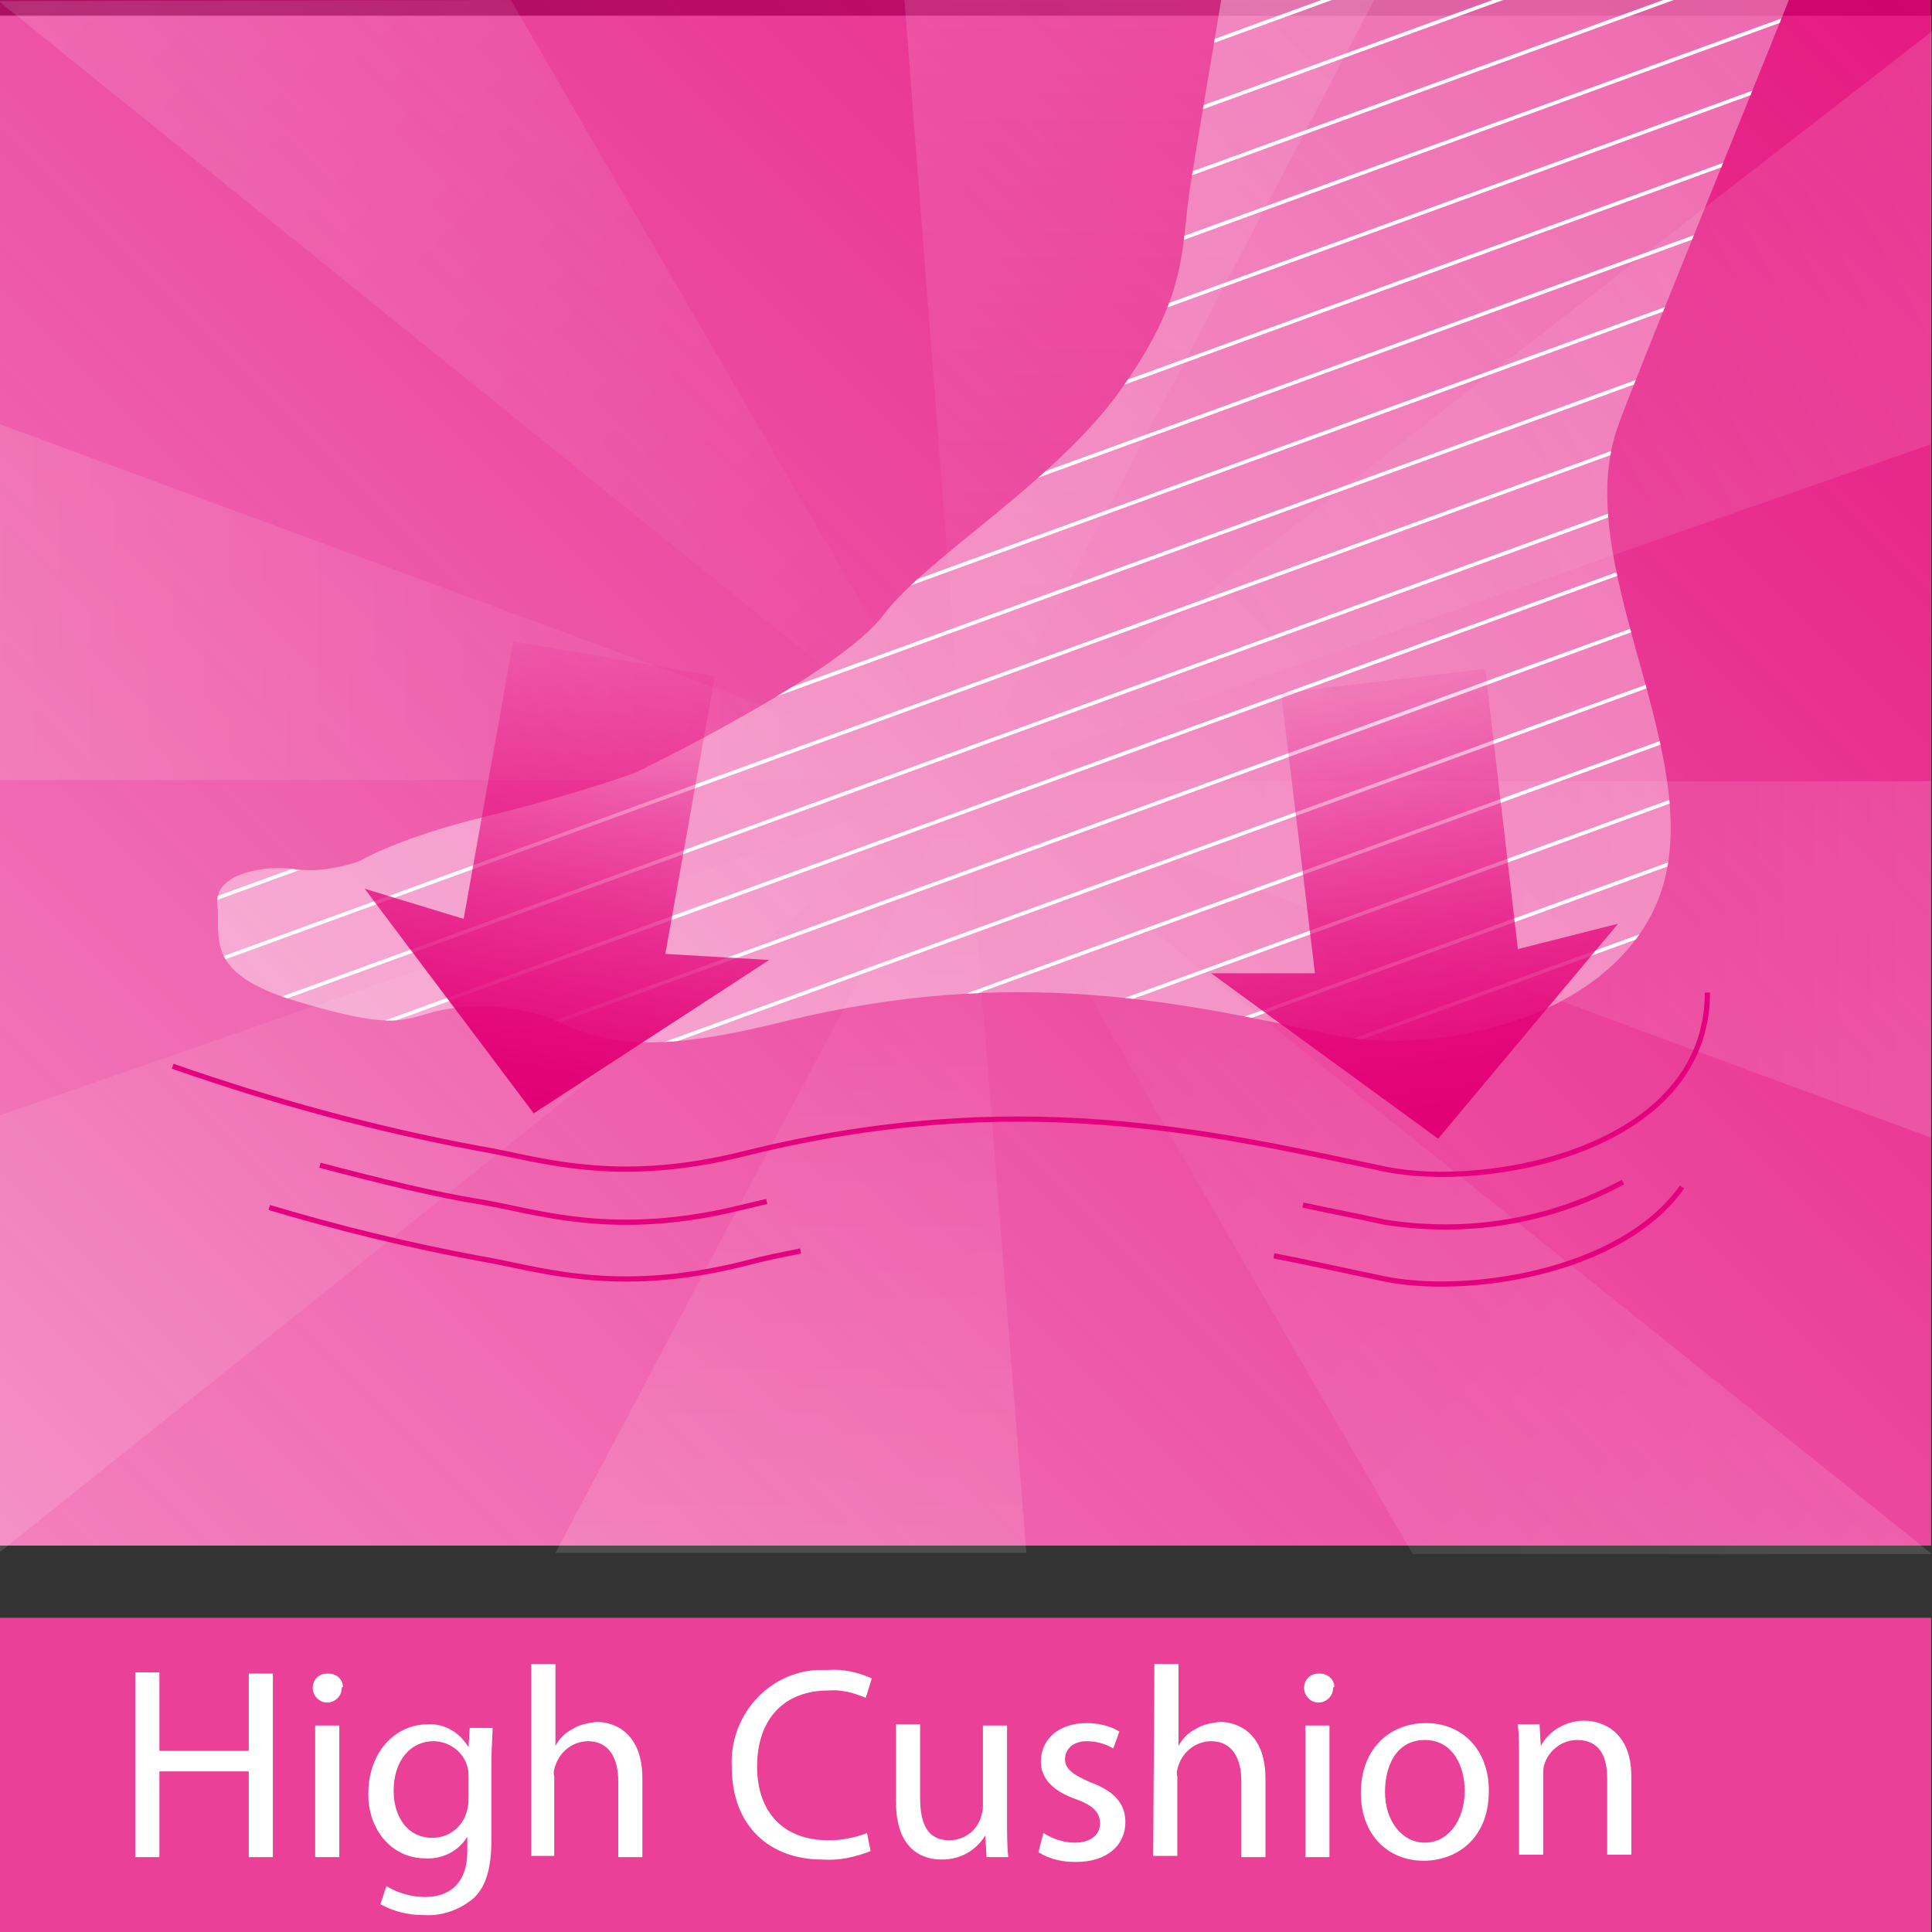 <?xml version="1.0" encoding="utf-8"?>
<!-- Generator: Adobe Illustrator 23.0.1, SVG Export Plug-In . SVG Version: 6.00 Build 0)  -->
<svg version="1.1" id="Слой_1" xmlns="http://www.w3.org/2000/svg" xmlns:xlink="http://www.w3.org/1999/xlink" x="0px" y="0px"
	 viewBox="0 0 160 160" style="enable-background:new 0 0 160 160;" xml:space="preserve">
<rect x="0" y="0" width="160" height="160" fill="#333333" stroke="none"/>
<style type="text/css">
	.st0{clip-path:url(#SVGID_2_);}
	.st1{fill:#FFFFFF;}
	.st2{opacity:0.75;fill:#E20074;enable-background:new    ;}
	.st3{fill:url(#SVGID_3_);}
	.st4{opacity:0.22;}
	.st5{fill:url(#SVGID_4_);}
	.st6{fill:url(#SVGID_5_);}
	.st7{fill:url(#SVGID_6_);}
	.st8{fill:url(#SVGID_7_);}
	.st9{fill:url(#SVGID_8_);}
	.st10{fill:url(#SVGID_9_);}
	.st11{fill:url(#SVGID_10_);}
	.st12{fill:url(#SVGID_11_);}
	.st13{fill:url(#SVGID_12_);}
	.st14{clip-path:url(#SVGID_14_);}
	.st15{fill:none;stroke:#FFFFFF;stroke-width:0.3;}
	.st16{fill:none;stroke:#E5007D;stroke-width:0.43;}
	.st17{fill:url(#SVGID_15_);}
	.st18{fill:url(#SVGID_16_);}
</style>
<title>icon-highcushioning_Монтажная область 1</title>
<g>
	<defs>
		<rect id="SVGID_1_" width="160" height="160"/>
	</defs>
	<clipPath id="SVGID_2_">
		<use xlink:href="#SVGID_1_"  style="overflow:visible;"/>
	</clipPath>
	<g class="st0">
		<rect x="-0.2" y="134" class="st1" width="160.1" height="26"/>
		<rect x="-0.2" y="134" class="st2" width="160.1" height="26"/>
		<rect x="-0.2" y="1.3" class="st1" width="160.1" height="126.7"/>
		
			<linearGradient id="SVGID_3_" gradientUnits="userSpaceOnUse" x1="7.895" y1="25.985" x2="151.955" y2="170.045" gradientTransform="matrix(1 0 0 -1 0 162)">
			<stop  offset="0" style="stop-color:#E6007E;stop-opacity:0.5"/>
			<stop  offset="1" style="stop-color:#E20074;stop-opacity:0.9"/>
		</linearGradient>
		<rect x="-0.2" class="st3" width="160.1" height="128"/>
		<g class="st4">
			
				<linearGradient id="SVGID_4_" gradientUnits="userSpaceOnUse" x1="77.16" y1="94.62" x2="149.245" y2="22.535" gradientTransform="matrix(1 0 0 -1 0 162)">
				<stop  offset="0" style="stop-color:#FFFFFF;stop-opacity:0"/>
				<stop  offset="1" style="stop-color:#FFFFFF;stop-opacity:0.6"/>
			</linearGradient>
			<polygon class="st5" points="160,128.7 79.9,64.6 117,128.7 			"/>
			
				<linearGradient id="SVGID_5_" gradientUnits="userSpaceOnUse" x1="65.51" y1="97.39" x2="65.51" y2="33.42" gradientTransform="matrix(1 0 0 -1 0 162)">
				<stop  offset="0" style="stop-color:#FFFFFF;stop-opacity:0"/>
				<stop  offset="1" style="stop-color:#FFFFFF;stop-opacity:0.6"/>
			</linearGradient>
			<polygon class="st6" points="85,128.6 79.9,64.6 46,128.6 			"/>
			
				<linearGradient id="SVGID_6_" gradientUnits="userSpaceOnUse" x1="66.88" y1="110.44" x2="-5.17" y2="38.39" gradientTransform="matrix(1 0 0 -1 0 162)">
				<stop  offset="0" style="stop-color:#FFFFFF;stop-opacity:0"/>
				<stop  offset="1" style="stop-color:#FFFFFF;stop-opacity:0.6"/>
			</linearGradient>
			<polygon class="st7" points="-0.1,128.6 79.9,64.6 -0.1,92.4 			"/>
			
				<linearGradient id="SVGID_7_" gradientUnits="userSpaceOnUse" x1="79.93" y1="112.15" x2="-9.000000e-02" y2="112.15" gradientTransform="matrix(1 0 0 -1 0 162)">
				<stop  offset="0" style="stop-color:#FFFFFF;stop-opacity:0"/>
				<stop  offset="1" style="stop-color:#FFFFFF;stop-opacity:0.6"/>
			</linearGradient>
			<polygon class="st8" points="-0.1,64.6 -0.1,35.1 79.9,64.6 			"/>
			
				<linearGradient id="SVGID_8_" gradientUnits="userSpaceOnUse" x1="82.815" y1="100.255" x2="10.577" y2="172.502" gradientTransform="matrix(1 0 0 -1 0 162)">
				<stop  offset="0" style="stop-color:#FFFFFF;stop-opacity:0"/>
				<stop  offset="1" style="stop-color:#FFFFFF;stop-opacity:0.6"/>
			</linearGradient>
			<polygon class="st9" points="-0.1,0.1 79.9,64.7 42.3,0 			"/>
			
				<linearGradient id="SVGID_9_" gradientUnits="userSpaceOnUse" x1="94.325" y1="97.35" x2="94.325" y2="162" gradientTransform="matrix(1 0 0 -1 0 162)">
				<stop  offset="0" style="stop-color:#FFFFFF;stop-opacity:0"/>
				<stop  offset="1" style="stop-color:#FFFFFF;stop-opacity:0.6"/>
			</linearGradient>
			<polygon class="st10" points="74.9,0 79.9,64.7 113.8,0 			"/>
			
				<linearGradient id="SVGID_10_" gradientUnits="userSpaceOnUse" x1="78.926" y1="99.201" x2="167.071" y2="146.063" gradientTransform="matrix(1 0 0 -1 0 162)">
				<stop  offset="0" style="stop-color:#FFFFFF;stop-opacity:0"/>
				<stop  offset="1" style="stop-color:#FFFFFF;stop-opacity:0.6"/>
			</linearGradient>
			<polygon class="st11" points="160,2.6 79.9,64.7 159.9,36.8 			"/>
			
				<linearGradient id="SVGID_11_" gradientUnits="userSpaceOnUse" x1="79.91" y1="82.585" x2="159.93" y2="82.585" gradientTransform="matrix(1 0 0 -1 0 162)">
				<stop  offset="0" style="stop-color:#FFFFFF;stop-opacity:0"/>
				<stop  offset="1" style="stop-color:#FFFFFF;stop-opacity:0.6"/>
			</linearGradient>
			<polygon class="st12" points="159.9,64.7 159.9,94.2 79.9,64.7 			"/>
		</g>
		
			<linearGradient id="SVGID_12_" gradientUnits="userSpaceOnUse" x1="45.816" y1="55.105" x2="157.215" y2="166.495" gradientTransform="matrix(1 0 0 -1 0 162)">
			<stop  offset="0" style="stop-color:#FFFFFF;stop-opacity:0.44"/>
			<stop  offset="1" style="stop-color:#F7B2D8;stop-opacity:0.5"/>
		</linearGradient>
		<path class="st13" d="M102.7-9.4c-2,12.1-3.8,22.6-4.2,25.3c-0.7,5-0.2,8.7-5.7,16.4S76.8,46.1,73.1,51S52.6,64,52.6,64
			s-4.9,1.8-12.3,3.6s-10.5,3.7-10.5,3.7c-1.7,0.6-3.5,0.9-5.3,0.7c-2.2-0.4-6.8,0.2-6.5,2.9s-1.2,5.7,6.5,8s8.6,1.7,11.4,0.9
			c3.7-0.9,7.6-0.5,11,1.1c3.8,1.8,8.5,2.1,18-0.3c19.1-4.7,32.9-1.6,45.5,1.1c7.3,1.6,20.8-0.5,26-9.3c6.9-11.6-7-29.1-2.3-41.4
			c1.5-4.1,9.8-24.4,18-44.8L102.7-9.4z"/>
		<g>
			<defs>
				<path id="SVGID_13_" d="M102.7-9.4c-2,12.1-3.8,22.6-4.2,25.3c-0.7,5-0.2,8.7-5.7,16.4S76.8,46.1,73.1,51S52.6,64,52.6,64
					s-4.9,1.8-12.3,3.6s-10.5,3.7-10.5,3.7c-1.7,0.6-3.5,0.9-5.3,0.7c-2.2-0.4-6.8,0.2-6.5,2.9s-1.2,5.7,6.5,8s8.6,1.7,11.4,0.9
					c3.7-0.9,7.6-0.5,11,1.1c3.8,1.8,8.5,2.1,18-0.3c19.1-4.7,32.9-1.6,45.5,1.1c7.3,1.6,20.8-0.5,26-9.3c6.9-11.6-7-29.1-2.3-41.4
					c1.5-4.1,9.8-24.4,18-44.8L102.7-9.4z"/>
			</defs>
			<clipPath id="SVGID_14_">
				<use xlink:href="#SVGID_13_"  style="overflow:visible;"/>
			</clipPath>
			<g class="st14">
				<line class="st15" x1="-125.5" y1="3.9" x2="205" y2="-116.4"/>
				<line class="st15" x1="-123.8" y1="8.4" x2="206.7" y2="-111.9"/>
				<line class="st15" x1="-122.2" y1="12.9" x2="208.3" y2="-107.4"/>
				<line class="st15" x1="-120.5" y1="17.4" x2="209.9" y2="-102.8"/>
				<line class="st15" x1="-118.9" y1="22" x2="211.6" y2="-98.3"/>
				<line class="st15" x1="-117.2" y1="26.5" x2="213.2" y2="-93.8"/>
				<line class="st15" x1="-115.6" y1="31" x2="214.9" y2="-89.3"/>
				<line class="st15" x1="-114" y1="35.5" x2="216.5" y2="-84.8"/>
				<line class="st15" x1="-112.3" y1="40" x2="218.2" y2="-80.3"/>
				<line class="st15" x1="-110.7" y1="44.5" x2="219.8" y2="-75.8"/>
				<line class="st15" x1="-109" y1="49" x2="221.4" y2="-71.2"/>
				<line class="st15" x1="-107.4" y1="53.5" x2="223.1" y2="-66.7"/>
				<line class="st15" x1="-105.7" y1="58.1" x2="224.7" y2="-62.2"/>
				<line class="st15" x1="-104.1" y1="62.6" x2="226.4" y2="-57.7"/>
				<line class="st15" x1="-102.5" y1="67.1" x2="228" y2="-53.2"/>
				<line class="st15" x1="-100.8" y1="71.6" x2="229.7" y2="-48.7"/>
				<line class="st15" x1="-99.2" y1="76.1" x2="231.3" y2="-44.2"/>
				<line class="st15" x1="-97.5" y1="80.6" x2="232.9" y2="-39.6"/>
				<line class="st15" x1="-95.9" y1="85.2" x2="234.6" y2="-35.1"/>
				<line class="st15" x1="-94.2" y1="89.7" x2="236.2" y2="-30.6"/>
				<line class="st15" x1="-92.6" y1="94.2" x2="237.9" y2="-26.1"/>
				<line class="st15" x1="-90.9" y1="98.7" x2="239.5" y2="-21.6"/>
				<line class="st15" x1="-89.3" y1="103.2" x2="241.2" y2="-17.1"/>
				<line class="st15" x1="-87.7" y1="107.7" x2="242.8" y2="-12.6"/>
				<line class="st15" x1="-86" y1="112.2" x2="244.4" y2="-8"/>
				<line class="st15" x1="-84.4" y1="116.8" x2="246.1" y2="-3.5"/>
				<line class="st15" x1="-82.7" y1="121.3" x2="247.7" y2="1"/>
				<line class="st15" x1="-81.1" y1="125.8" x2="249.4" y2="5.5"/>
				<line class="st15" x1="-79.4" y1="130.3" x2="251" y2="10"/>
				<line class="st15" x1="-77.8" y1="134.8" x2="252.7" y2="14.5"/>
				<line class="st15" x1="-76.2" y1="139.3" x2="254.3" y2="19"/>
				<line class="st15" x1="-74.5" y1="143.8" x2="255.9" y2="23.6"/>
				<line class="st15" x1="-72.9" y1="148.4" x2="257.6" y2="28.1"/>
				<line class="st15" x1="-71.2" y1="152.9" x2="259.2" y2="32.6"/>
				<line class="st15" x1="-69.6" y1="157.4" x2="260.9" y2="37.1"/>
				<line class="st15" x1="-67.9" y1="161.9" x2="262.5" y2="41.6"/>
				<line class="st15" x1="-66.3" y1="166.4" x2="264.2" y2="46.1"/>
				<line class="st15" x1="-64.7" y1="170.9" x2="265.8" y2="50.7"/>
				<line class="st15" x1="-63" y1="175.4" x2="267.5" y2="55.2"/>
				<line class="st15" x1="-61.4" y1="180" x2="269.1" y2="59.7"/>
				<line class="st15" x1="-59.7" y1="184.5" x2="270.7" y2="64.2"/>
				<line class="st15" x1="-58.1" y1="189" x2="272.4" y2="68.7"/>
				<line class="st15" x1="-56.5" y1="193.5" x2="274" y2="73.2"/>
				<line class="st15" x1="-54.8" y1="198" x2="275.7" y2="77.7"/>
				<line class="st15" x1="-53.2" y1="202.5" x2="277.3" y2="82.2"/>
				<line class="st15" x1="-51.5" y1="207" x2="279" y2="86.8"/>
				<line class="st15" x1="-49.9" y1="211.6" x2="280.6" y2="91.3"/>
				<line class="st15" x1="-48.2" y1="216.1" x2="282.2" y2="95.8"/>
				<line class="st15" x1="-46.6" y1="220.6" x2="283.9" y2="100.3"/>
				<line class="st15" x1="-45" y1="225.1" x2="285.5" y2="104.8"/>
				<line class="st15" x1="-43.3" y1="229.6" x2="287.2" y2="109.3"/>
				<line class="st15" x1="-41.7" y1="234.1" x2="288.8" y2="113.8"/>
				<line class="st15" x1="-40" y1="238.6" x2="290.5" y2="118.4"/>
				<line class="st15" x1="-38.4" y1="243.1" x2="292.1" y2="122.9"/>
				<line class="st15" x1="-36.7" y1="247.7" x2="293.7" y2="127.4"/>
				<line class="st15" x1="-35.1" y1="252.2" x2="295.4" y2="131.9"/>
				<line class="st15" x1="-33.5" y1="256.7" x2="297" y2="136.4"/>
				<line class="st15" x1="-31.8" y1="261.2" x2="298.7" y2="140.9"/>
				<line class="st15" x1="-30.2" y1="265.7" x2="300.3" y2="145.4"/>
				<line class="st15" x1="-28.5" y1="270.2" x2="302" y2="150"/>
				<line class="st15" x1="-26.9" y1="274.8" x2="303.6" y2="154.5"/>
				<line class="st15" x1="-25.2" y1="279.3" x2="305.2" y2="159"/>
			</g>
		</g>
		<path class="st16" d="M14.3,88.3c8.3,2.9,16.7,5.2,25.3,6.8c4.9,0.8,11.2,3.2,22.2,0.4c22.2-5.5,38.2-1.8,52.8,1.3
			c8.4,1.8,26.8-1.5,26.8-14.6"/>
		<path class="st16" d="M107.9,99.8c2.3,0.5,4.5,0.9,6.7,1.4c6.8,1.1,13.7,0,19.8-3.3"/>
		<path class="st16" d="M26.5,96.5c4.9,1.3,9.9,2.5,13.1,3c4.9,0.8,11.2,3.2,22.2,0.4l1.7-0.4"/>
		<path class="st16" d="M105.5,104c3.1,0.6,6.2,1.3,9.1,1.9c6.7,1.4,19.6-0.4,24.7-7.6"/>
		<path class="st16" d="M22.3,100c5.7,1.7,11.4,3.1,17.3,4.2c4.9,0.8,11.2,3.2,22.2,0.4c1.5-0.4,3-0.7,4.5-1"/>
		
			<linearGradient id="SVGID_15_" gradientUnits="userSpaceOnUse" x1="-153.234" y1="522.051" x2="-153.234" y2="483.854" gradientTransform="matrix(-0.985 -0.173 -0.173 0.985 -16.349 -448.529)">
			<stop  offset="0" style="stop-color:#E20074"/>
			<stop  offset="0.1" style="stop-color:#E20074;stop-opacity:0.96"/>
			<stop  offset="0.26" style="stop-color:#E30076;stop-opacity:0.85"/>
			<stop  offset="0.47" style="stop-color:#E30078;stop-opacity:0.68"/>
			<stop  offset="0.71" style="stop-color:#E5007A;stop-opacity:0.43"/>
			<stop  offset="0.98" style="stop-color:#E6007E;stop-opacity:0.12"/>
			<stop  offset="1" style="stop-color:#E6007E;stop-opacity:0.1"/>
		</linearGradient>
		<polygon class="st17" points="55.1,79 59.2,56 42.5,53.1 38.4,76.1 30.2,73.6 44.2,92.2 63.7,79.5 		"/>
		
			<linearGradient id="SVGID_16_" gradientUnits="userSpaceOnUse" x1="-158.239" y1="556.008" x2="-158.239" y2="517.818" gradientTransform="matrix(-0.99 0.12 0.12 0.99 -104.25 -436.93)">
			<stop  offset="0" style="stop-color:#E20074"/>
			<stop  offset="0.1" style="stop-color:#E20074;stop-opacity:0.96"/>
			<stop  offset="0.26" style="stop-color:#E30076;stop-opacity:0.85"/>
			<stop  offset="0.47" style="stop-color:#E30078;stop-opacity:0.68"/>
			<stop  offset="0.71" style="stop-color:#E5007A;stop-opacity:0.43"/>
			<stop  offset="0.98" style="stop-color:#E6007E;stop-opacity:0.12"/>
			<stop  offset="1" style="stop-color:#E6007E;stop-opacity:0.1"/>
		</linearGradient>
		<polygon class="st18" points="125.7,78.6 123,55.4 106.1,57.4 108.9,80.6 100.3,80.6 119.1,94.3 134,76.5 		"/>
		<path class="st1" d="M13.2,138.6v6.4h7.4v-6.4h2v15.2h-2v-7.1h-7.4v7.1h-2v-15.3H13.2z"/>
		<path class="st1" d="M28.3,139.8c0,0.7-0.6,1.2-1.2,1.2c-0.7,0-1.2-0.6-1.2-1.2c0-0.7,0.5-1.2,1.2-1.2c0,0,0,0,0.1,0
			c0.7,0,1.2,0.5,1.2,1.1C28.3,139.7,28.3,139.8,28.3,139.8z M26.1,153.8v-10.9h2v10.9L26.1,153.8z"/>
		<path class="st1" d="M40.8,142.9c0,0.8-0.1,1.7-0.1,3v6.4c0,2.5-0.5,4.1-1.6,5c-1.1,0.9-2.6,1.4-4,1.3c-1.3,0-2.5-0.3-3.6-0.9
			l0.5-1.5c1,0.6,2.1,0.9,3.2,0.9c2,0,3.5-1.1,3.5-3.8v-1.2l0,0c-0.7,1.2-2.1,1.9-3.5,1.8c-2.7,0-4.7-2.3-4.7-5.3
			c0-3.7,2.4-5.8,4.9-5.8c1.4-0.1,2.7,0.7,3.4,1.9l0,0l0.1-1.6H40.8z M38.8,147.2c0-0.3,0-0.6-0.1-0.9c-0.3-1.2-1.5-2.1-2.8-2.1
			c-1.9,0-3.3,1.6-3.3,4.1c0,2.1,1.1,3.9,3.2,3.9c1.3,0,2.4-0.8,2.8-2c0.1-0.3,0.2-0.7,0.2-1.1V147.2z"/>
		<path class="st1" d="M44,137.8h2v6.8l0,0c0.3-0.6,0.8-1.1,1.4-1.4c0.6-0.4,1.3-0.5,2-0.6c1.5,0,3.8,0.9,3.8,4.7v6.5h-2v-6.3
			c0-1.8-0.7-3.3-2.5-3.3c-1.2,0-2.3,0.8-2.7,2c-0.1,0.3-0.2,0.6-0.1,0.9v6.6H44V137.8z"/>
		<path class="st1" d="M72.1,153.3c-1.3,0.5-2.6,0.8-4,0.7c-4.3,0-7.5-2.7-7.5-7.7c-0.2-4.2,3-7.8,7.1-8c0.3,0,0.6,0,0.9,0
			c1.2-0.1,2.5,0.2,3.6,0.7l-0.5,1.6c-1-0.4-2-0.7-3.1-0.6c-3.6,0-5.9,2.3-5.9,6.3c0,3.7,2.1,6.1,5.9,6.1c1.1,0,2.2-0.2,3.2-0.6
			L72.1,153.3z"/>
		<path class="st1" d="M83.4,150.8c0,1.1,0,2.1,0.1,3h-1.8l-0.1-1.8l0,0c-0.8,1.3-2.1,2-3.6,2c-1.7,0-3.8-0.9-3.8-4.8v-6.4h2v6.1
			c0,2.1,0.6,3.5,2.4,3.5c1.2,0,2.2-0.7,2.6-1.8c0.1-0.3,0.2-0.7,0.2-1v-6.7h2L83.4,150.8z"/>
		<path class="st1" d="M86.4,151.8c0.8,0.5,1.7,0.8,2.6,0.8c1.4,0,2.1-0.7,2.1-1.6s-0.6-1.5-2-2c-2-0.7-2.9-1.8-2.9-3.1
			c0-1.8,1.4-3.2,3.8-3.2c0.9,0,1.9,0.2,2.7,0.7l-0.5,1.4c-0.7-0.4-1.4-0.6-2.2-0.6c-1.2,0-1.8,0.7-1.8,1.5s0.7,1.3,2.1,1.9
			c1.9,0.7,2.9,1.7,2.9,3.3c0,1.9-1.5,3.3-4.1,3.3c-1.1,0-2.1-0.2-3.1-0.8L86.4,151.8z"/>
		<path class="st1" d="M95.6,137.8h2v6.8l0,0c0.3-0.6,0.8-1.1,1.4-1.4c0.6-0.4,1.3-0.5,2-0.6c1.5,0,3.8,0.9,3.8,4.7v6.5h-2v-6.3
			c0-1.8-0.7-3.3-2.5-3.3c-1.2,0-2.3,0.8-2.7,2c-0.1,0.3-0.2,0.6-0.1,0.9v6.6h-2L95.6,137.8z"/>
		<path class="st1" d="M110.4,139.8c0,0.7-0.6,1.2-1.2,1.2c-0.7,0-1.2-0.6-1.2-1.2c0-0.7,0.5-1.2,1.2-1.2c0,0,0,0,0.1,0
			c0.7,0,1.2,0.5,1.2,1.1C110.4,139.7,110.4,139.8,110.4,139.8z M108.1,153.8v-10.9h2v10.9L108.1,153.8z"/>
		<path class="st1" d="M123.3,148.3c0,4.1-2.8,5.8-5.4,5.8c-3,0-5.2-2.2-5.2-5.6c0-3.7,2.4-5.8,5.4-5.8S123.3,144.9,123.3,148.3z
			 M114.7,148.4c0,2.4,1.4,4.2,3.3,4.2s3.3-1.8,3.3-4.3c0-1.9-0.9-4.2-3.3-4.2S114.7,146.3,114.7,148.4z"/>
		<path class="st1" d="M125.8,145.8c0-1.1,0-2.1-0.1-3h1.8l0.1,1.8l0,0c0.7-1.3,2.1-2.1,3.6-2.1c1.5,0,3.9,0.9,3.9,4.6v6.5h-2v-6.3
			c0-1.8-0.6-3.2-2.5-3.2c-1.2,0-2.3,0.8-2.7,2c-0.1,0.3-0.1,0.6-0.1,0.9v6.6h-2L125.8,145.8z"/>
	</g>
</g>
</svg>
